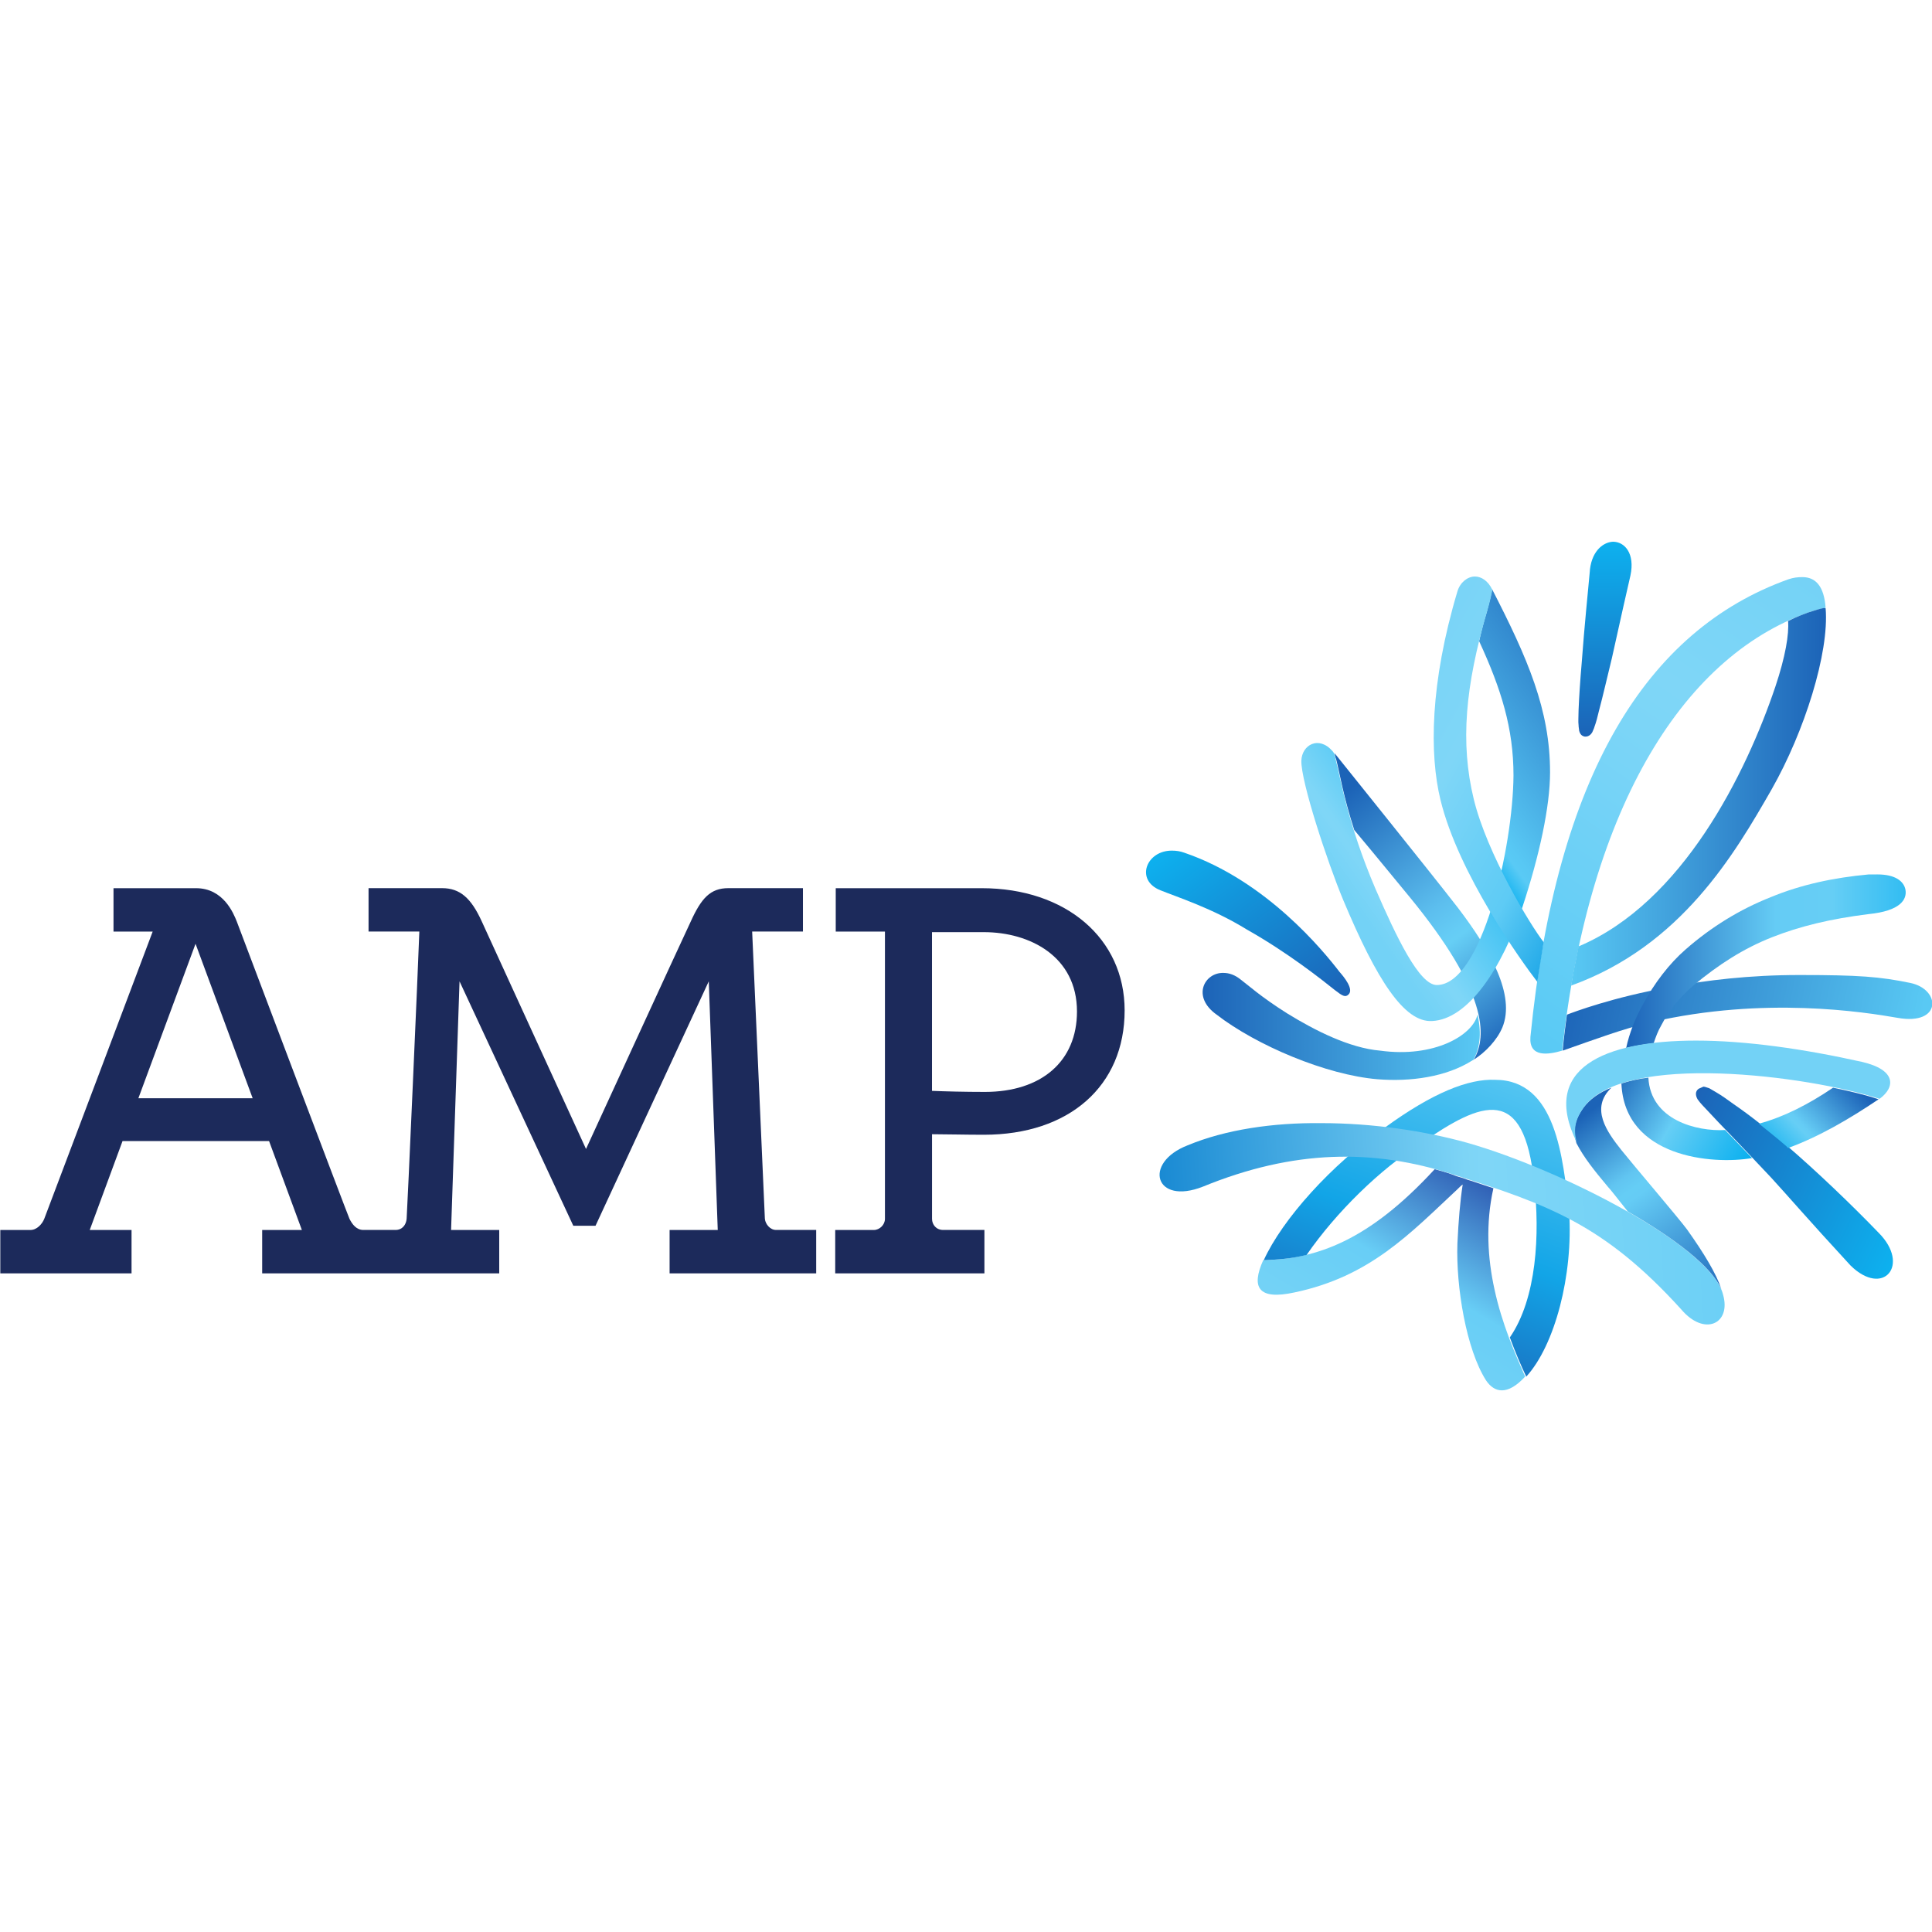 <?xml version="1.0" encoding="utf-8"?>
<!-- Generator: Adobe Illustrator 24.3.0, SVG Export Plug-In . SVG Version: 6.00 Build 0)  -->
<svg version="1.1" id="Layer_1" xmlns="http://www.w3.org/2000/svg" xmlns:xlink="http://www.w3.org/1999/xlink" x="0px" y="0px"
	 viewBox="0 0 512 512" style="enable-background:new 0 0 512 512;" xml:space="preserve">
<style type="text/css">
	.st0{fill:#1C2A5B;}
	.st1{fill:url(#SVGID_1_);}
	.st2{fill:url(#SVGID_2_);}
	.st3{fill:url(#SVGID_3_);}
	.st4{fill:url(#SVGID_4_);}
	.st5{fill:url(#SVGID_5_);}
	.st6{fill:url(#SVGID_6_);}
	.st7{fill:url(#SVGID_7_);}
	.st8{fill:url(#SVGID_8_);}
	.st9{fill:url(#SVGID_9_);}
	.st10{fill:url(#SVGID_10_);}
	.st11{fill:url(#SVGID_11_);}
	.st12{fill:url(#SVGID_12_);}
	.st13{fill:url(#SVGID_13_);}
	.st14{fill:url(#SVGID_14_);}
	.st15{fill:none;}
	.st16{fill:url(#SVGID_15_);}
	.st17{fill:url(#XMLID_4_);}
	.st18{fill:url(#XMLID_5_);}
	.st19{fill:url(#XMLID_6_);}
</style>
<g id="XMLID_7_">
	<path id="XMLID_2_" class="st0" d="M246.99,289.09c3.37,0.14,8.69,0.28,14.02,0.28c15,0,24.4-8.13,24.4-21.31
		c0-14.58-12.48-21.03-24.68-21.03h-13.74L246.99,289.09L246.99,289.09z M260.88,337.46h-39.54v-11.5h10.24
		c1.54,0,2.94-1.4,2.94-2.94v-76.14h-13.04v-11.5h38.7c22.29,0,37.86,13.32,37.86,32.39c0,20.05-14.72,32.95-37.3,32.95
		c-4.91,0-10.38-0.14-13.74-0.14c0,7.85,0,21.87,0,22.43c0,1.54,1.12,2.94,2.94,2.94h10.94V337.46z M36.67,291.05h30.29
		l-15.14-40.94L36.67,291.05z M215.87,337.46h-38.42v-11.5h12.76l-2.38-65.9l-30.01,64.78h-5.89l-30.15-64.78l-2.24,65.9h12.76v11.5
		H69.48v-11.5H80l-8.69-23.56H32.47l-8.69,23.56h11.08v11.5H0.08v-11.5h7.99c1.68,0,3.08-1.54,3.65-2.94s28.74-76.14,28.74-76.14
		H30.08v-11.5h21.87c7.29,0,9.96,6.73,10.8,8.83c0,0,29.44,77.96,29.87,78.8c0.7,1.4,1.82,2.94,3.65,2.94h8.55
		c1.82,0,2.8-1.4,2.94-2.94c0.14-1.26,3.08-67.58,3.37-76.14H97.67v-11.5h19.49c4.77,0,7.71,2.66,10.52,8.83
		c2.8,6.17,27.62,60.29,27.62,60.29s25.1-54.68,27.76-60.29c2.8-6.17,5.19-8.83,9.96-8.83h19.77v11.5h-13.46l3.37,76.14
		c0.14,1.4,1.4,2.94,2.94,2.94h10.66v11.5H215.87z"/>
	<g id="XMLID_1_">
		
			<linearGradient id="SVGID_1_" gradientUnits="userSpaceOnUse" x1="4.91" y1="497.812" x2="8.814" y2="497.812" gradientTransform="matrix(-6.713 11.363 -11.363 -6.713 6080.767 3599.218)">
			<stop  offset="0" style="stop-color:#3263B7"/>
			<stop  offset="0.581" style="stop-color:#68CEF6"/>
			<stop  offset="1" style="stop-color:#73D2F6"/>
		</linearGradient>
		<path class="st1" d="M334.77,333.96c-3.22,7.15-1.4,10.66,8.27,8.55c20.05-4.21,30.57-15.56,43.19-27.34
			c0.56-0.56,0.98-0.98,1.4-1.26c-0.7,4.49-1.12,9.81-1.4,15.56c-0.42,11.64,2.38,28.18,7.57,36.32c2.24,3.37,5.75,4.07,10.38-0.98
			c-2.66-6.03-6.17-14.02-8.13-23.14c-1.82-8.27-2.38-17.39-0.28-26.78c-2.24-0.7-6.59-2.24-6.87-2.24
			c-0.42-0.14-1.12-0.42-1.12-0.42c-0.98-0.28-1.96-0.56-2.94-0.98c-1.54-0.56-3.08-0.98-4.63-1.4
			C362.67,328.91,348.79,333.68,334.77,333.96z"/>
		
			<linearGradient id="SVGID_2_" gradientUnits="userSpaceOnUse" x1="8.483" y1="506.662" x2="12.385" y2="506.662" gradientTransform="matrix(18.826 0 0 18.826 159.006 -9266.17)">
			<stop  offset="0" style="stop-color:#1C63B7"/>
			<stop  offset="1" style="stop-color:#59C9F4"/>
		</linearGradient>
		<path class="st2" d="M322.43,268.9c10.52,8.13,29.02,15.98,42.62,17.11c8.69,0.7,18.23-0.56,25.24-5.05h0.14
			c1.54-2.8,2.38-6.59,1.12-12.06c-1.26,5.47-11.5,11.5-25.8,9.53c-8.13-0.7-17.25-5.33-24.54-9.81c-7.15-4.49-10.8-7.85-12.34-8.97
			c-1.54-1.26-3.08-1.82-4.63-1.82C319.2,257.68,315.7,264.13,322.43,268.9L322.43,268.9z"/>
		
			<linearGradient id="SVGID_3_" gradientUnits="userSpaceOnUse" x1="6.861" y1="502.232" x2="10.765" y2="502.232" gradientTransform="matrix(12.18 16.411 -16.411 12.18 8511.388 -6017.083)">
			<stop  offset="0" style="stop-color:#1C63B7"/>
			<stop  offset="0.484" style="stop-color:#5CBEEE"/>
			<stop  offset="0.584" style="stop-color:#65CCF5"/>
			<stop  offset="0.605" style="stop-color:#66CEF5"/>
			<stop  offset="0.608" style="stop-color:#66CEF5"/>
			<stop  offset="0.609" style="stop-color:#66CEF5"/>
			<stop  offset="1" style="stop-color:#1C63B8"/>
		</linearGradient>
		<path class="st3" d="M353.7,199.63c0,0.14,0.14,0.98,0.42,1.68c0.84,3.22,1.82,9.53,4.77,18.65c5.89,7.01,11.92,14.44,14.72,17.81
			c20.47,24.96,20.61,36.74,16.97,43.05c3.08-1.96,6.17-5.19,7.57-8.55c3.51-8.55-3.22-20.47-11.78-31.69
			C378.09,229.92,355.8,202.3,353.7,199.63L353.7,199.63z"/>
		
			<linearGradient id="SVGID_4_" gradientUnits="userSpaceOnUse" x1="9.326" y1="515.619" x2="13.229" y2="515.619" gradientTransform="matrix(-0.083 -13.185 13.185 -0.083 -6372.427 360.988)">
			<stop  offset="0" style="stop-color:#1C63B7"/>
			<stop  offset="1" style="stop-color:#0DB1EF"/>
		</linearGradient>
		<path class="st4" d="M421.28,151.82c-0.42,4.63-1.4,14.16-2.1,23.7c-0.42,4.77-0.7,9.25-0.84,12.62c0,1.68-0.14,3.08,0,4.07
			c0,0.56,0.14,0.98,0.14,1.4c0.28,1.12,0.84,1.4,1.26,1.54s1.54,0.14,2.24-1.12c0.14-0.42,0.42-0.84,0.56-1.4
			c0.42-1.12,0.84-2.66,1.26-4.49c0.98-3.65,2.1-8.55,3.37-13.74c2.1-9.53,4.35-19.49,4.91-21.87c1.26-5.89-1.54-8.97-4.63-8.97
			C424.65,143.69,421.56,146.35,421.28,151.82z"/>
		
			<linearGradient id="SVGID_5_" gradientUnits="userSpaceOnUse" x1="2.704" y1="509.135" x2="6.612" y2="509.135" gradientTransform="matrix(-9.344 -12.287 12.287 -9.344 -5882.198 5060.745)">
			<stop  offset="0" style="stop-color:#1C63B7"/>
			<stop  offset="1" style="stop-color:#0DB1EF"/>
		</linearGradient>
		<path class="st5" d="M307.57,235.95c4.49,1.82,13.74,4.77,22.85,10.38c10.94,6.17,19.91,13.32,23.42,16.12
			c1.82,1.4,2.66,1.96,3.51,1.12c1.54-1.4-1.26-4.77-2.38-6.03c-4.21-5.47-19.35-24.12-41.08-31.55c-1.12-0.42-2.24-0.56-3.22-0.56
			C303.78,225.29,300.7,233.29,307.57,235.95z"/>
		
			<linearGradient id="SVGID_6_" gradientUnits="userSpaceOnUse" x1="8.76" y1="507.307" x2="12.663" y2="507.307" gradientTransform="matrix(20.3 -14.538 14.538 20.3 -7196.523 -9934.494)">
			<stop  offset="0" style="stop-color:#73D2F6"/>
			<stop  offset="0.06" style="stop-color:#7CD5F7"/>
			<stop  offset="0.079" style="stop-color:#7FD6F7"/>
			<stop  offset="0.092" style="stop-color:#7ED6F7"/>
			<stop  offset="0.284" style="stop-color:#4AC5F4"/>
			<stop  offset="0.326" style="stop-color:#18B5F1"/>
			<stop  offset="0.335" style="stop-color:#05AFEF"/>
			<stop  offset="0.337" style="stop-color:#01ADEF"/>
			<stop  offset="0.337" style="stop-color:#00ADEF"/>
			<stop  offset="0.415" style="stop-color:#59CAF5"/>
			<stop  offset="0.436" style="stop-color:#58C8F4"/>
			<stop  offset="1" style="stop-color:#1C63B8"/>
		</linearGradient>
		<path class="st6" d="M394.08,161.92c-0.84,2.8-1.54,5.47-2.1,7.99c5.89,12.76,9.11,23.14,9.11,35.61
			c-0.14,19.07-8.41,55.52-20.33,55.52c-4.63,0-10.66-12.62-16.26-25.52c-7.43-17.39-9.25-29.44-10.52-34.21
			c-0.14-0.7-0.14-0.7-0.42-1.68l-0.42-0.56c-3.65-4.21-8.13-1.68-8.27,2.52c-0.14,5.47,6.87,26.78,11.08,36.88
			c8.97,21.45,16.26,32.53,23.56,32.11c9.53-0.42,18.51-13.88,23.98-30.29c4.49-13.6,7.29-26.64,7.29-35.61
			c0-16.55-5.89-30.15-15.42-48.65C395.48,156.59,394.64,159.81,394.08,161.92z"/>
		
			<linearGradient id="SVGID_7_" gradientUnits="userSpaceOnUse" x1="10.768" y1="505.182" x2="14.671" y2="505.182" gradientTransform="matrix(23.95 4.806 -4.806 23.95 2584.099 -11890.664)">
			<stop  offset="0" style="stop-color:#1C63B7"/>
			<stop  offset="1" style="stop-color:#59C9F4"/>
		</linearGradient>
		<path class="st7" d="M442.45,261.61c-15,2.66-25.38,6.59-27.2,7.29c-0.42,3.08-0.84,6.31-1.12,9.53
			c8.41-2.94,15.84-5.75,23.56-7.57c29.87-6.87,56.37-2.66,65.2-1.12c11.78,2.1,11.5-7.57,3.37-9.25c-8.13-1.68-13.74-2.1-29.3-2.1
			C463.62,258.38,451.99,259.79,442.45,261.61z"/>
		
			<linearGradient id="SVGID_8_" gradientUnits="userSpaceOnUse" x1="7.377" y1="508.501" x2="11.28" y2="508.501" gradientTransform="matrix(21.053 -30.617 30.617 21.053 -15326.929 -10209.636)">
			<stop  offset="0" style="stop-color:#59CAF5"/>
			<stop  offset="0.519" style="stop-color:#79D4F7"/>
			<stop  offset="0.648" style="stop-color:#7ED6F7"/>
			<stop  offset="0.686" style="stop-color:#7FD6F7"/>
			<stop  offset="0.712" style="stop-color:#7ED6F7"/>
			<stop  offset="0.712" style="stop-color:#7ED6F7"/>
			<stop  offset="1" style="stop-color:#74D2F6"/>
		</linearGradient>
		<path class="st8" d="M474,153.5c-37.72,13.46-61.55,52.02-68.42,121.28c-0.42,5.47,4.63,4.77,8.41,3.65
			c7.15-65.2,32.67-105.58,66.88-116.66c0.98-0.28,2.24-0.56,2.94-0.7c-0.42-5.75-2.66-8.13-6.17-8.13
			C476.38,152.94,475.26,153.08,474,153.5z"/>
		
			<linearGradient id="SVGID_9_" gradientUnits="userSpaceOnUse" x1="1.663" y1="509.555" x2="5.566" y2="509.555" gradientTransform="matrix(-20.5 -11.33 11.33 -20.5 -5309.861 10687.776)">
			<stop  offset="0" style="stop-color:#1EA7E7"/>
			<stop  offset="0.208" style="stop-color:#5ECBF5"/>
			<stop  offset="0.481" style="stop-color:#79D4F7"/>
			<stop  offset="0.529" style="stop-color:#7ED6F7"/>
			<stop  offset="0.539" style="stop-color:#7FD6F7"/>
			<stop  offset="1" style="stop-color:#74D2F6"/>
		</linearGradient>
		<path class="st9" d="M386.23,156.73c-7.29,24.4-7.43,43.19-4.49,55.24c4.77,19.63,21.45,42.77,25.66,48.23
			c0.56-3.51,1.12-7.01,1.68-10.52c-3.51-4.49-15-23.42-18.51-37.86c-3.65-15-2.24-30.01,3.51-49.78c0.7-2.24,1.4-5.47,1.4-5.75
			c-1.12-2.38-2.94-3.51-4.63-3.51C388.89,152.8,386.93,154.35,386.23,156.73z"/>
		
			<linearGradient id="SVGID_10_" gradientUnits="userSpaceOnUse" x1="4.095" y1="510.145" x2="7.998" y2="510.145" gradientTransform="matrix(8.678 -23.81 23.81 8.678 -11817.081 -3964.263)">
			<stop  offset="0" style="stop-color:#1C63B7"/>
			<stop  offset="0.416" style="stop-color:#12A5E7"/>
			<stop  offset="1" style="stop-color:#66CEF5"/>
		</linearGradient>
		<path class="st10" d="M366.88,298.91c-14.02,9.67-27.06,24.26-31.97,35.05c3.79-0.14,7.43-0.42,11.36-1.4
			c7.85-11.36,19.49-22.71,30.15-29.44c16.55-11.5,27.48-15.7,30.15,10.38c1.54,13.46,0.7,30.57-6.45,40.94
			c1.4,3.79,2.94,7.43,4.35,10.38c7.57-8.27,12.48-26.92,11.36-43.75c-1.68-14.16-3.37-34.91-19.63-34.91
			C389.17,285.87,379.78,289.51,366.88,298.91z"/>
		
			<linearGradient id="SVGID_11_" gradientUnits="userSpaceOnUse" x1="6.837" y1="507.355" x2="10.74" y2="507.355" gradientTransform="matrix(42.477 -2.69 2.69 42.477 -1346.661 -21202.375)">
			<stop  offset="0" style="stop-color:#1A8AD3"/>
			<stop  offset="0.487" style="stop-color:#7DD4F6"/>
			<stop  offset="0.515" style="stop-color:#7FD6F7"/>
			<stop  offset="0.519" style="stop-color:#7FD6F7"/>
			<stop  offset="0.521" style="stop-color:#7FD6F7"/>
			<stop  offset="0.523" style="stop-color:#7FD6F7"/>
			<stop  offset="1" style="stop-color:#67CEF5"/>
		</linearGradient>
		<path class="st11" d="M314.72,303.53c-11.92,4.63-8.69,15.98,4.07,10.94c23.98-9.81,45.15-10.1,66.32-3.22
			c25.1,7.99,39.96,13.18,60.43,35.75c6.17,7.29,13.32,3.79,11.08-3.93c-3.08-12.62-42.62-33.09-67.86-40.24
			c-11.08-3.08-24.82-5.19-38.56-5.19C337.43,297.5,324.81,299.33,314.72,303.53z"/>
		
			<linearGradient id="SVGID_12_" gradientUnits="userSpaceOnUse" x1="12.047" y1="500.728" x2="15.951" y2="500.728" gradientTransform="matrix(9.263 12.856 -12.856 9.263 6747.181 -4498.677)">
			<stop  offset="0" style="stop-color:#1C63B7"/>
			<stop  offset="0.318" style="stop-color:#61C5F1"/>
			<stop  offset="0.376" style="stop-color:#65CDF5"/>
			<stop  offset="0.413" style="stop-color:#65CCF5"/>
			<stop  offset="1" style="stop-color:#1C63B8"/>
		</linearGradient>
		<path class="st12" d="M419.6,293.58c-1.82,2.52-3.08,5.47-1.82,9.39c1.96,3.79,4.77,7.29,8.41,11.64
			c0.56,0.56,2.52,3.08,5.19,6.45c12.2,7.01,22.15,14.44,24.82,20.61c-1.4-4.21-4.63-9.53-9.11-15.84
			c-1.82-2.52-14.72-17.67-17.39-21.03c-3.79-4.77-8.41-11.08-2.66-16.55C423.8,289.51,421.28,291.33,419.6,293.58z"/>
		
			<linearGradient id="SVGID_13_" gradientUnits="userSpaceOnUse" x1="14.187" y1="504.119" x2="18.088" y2="504.119" gradientTransform="matrix(15.476 7.455 -7.455 15.476 3983.242 -7608.364)">
			<stop  offset="0" style="stop-color:#1C63B7"/>
			<stop  offset="1" style="stop-color:#0DB1EF"/>
		</linearGradient>
		<path class="st13" d="M450.16,288.53c-0.98,0.7-0.84,1.82-0.28,2.8c0.42,0.56,0.84,1.12,1.26,1.54c1.4,1.54,2.94,3.08,4.35,4.63
			c4.63,4.77,9.25,9.67,13.88,14.58c4.63,5.05,9.53,10.8,21.03,23.28c8.69,8.55,15.98-0.14,7.43-8.69
			c-7.01-7.29-16.69-16.55-24.4-23.14c-4.49-3.79-9.11-7.57-14.02-10.94c-1.54-1.12-3.08-2.24-4.77-3.22
			c-0.56-0.28-1.12-0.7-1.68-0.98c-0.56-0.14-1.12-0.42-1.54-0.42C450.87,288.25,450.44,288.39,450.16,288.53L450.16,288.53z"/>
		
			<linearGradient id="SVGID_14_" gradientUnits="userSpaceOnUse" x1="16.491" y1="502.086" x2="20.395" y2="502.086" gradientTransform="matrix(9.867 5.908 -5.908 9.867 3229.739 -4764.409)">
			<stop  offset="0" style="stop-color:#1C63B7"/>
			<stop  offset="0.441" style="stop-color:#65CCF5"/>
			<stop  offset="0.446" style="stop-color:#66CEF5"/>
			<stop  offset="1" style="stop-color:#01ADEF"/>
		</linearGradient>
		<path class="st14" d="M429.69,287.13c0.84,19.63,24.12,21.59,34.63,19.77c-2.38-2.52-4.77-4.91-7.15-7.43
			c-7.57,0.42-19.77-2.66-20.33-13.88C434.32,285.87,431.94,286.43,429.69,287.13z"/>
		<path id="XMLID_38_" class="st15" d="M429.69,287.13c0.84,19.63,24.12,21.59,34.63,19.77c-2.38-2.52-4.77-4.91-7.15-7.43
			c-7.57,0.42-19.77-2.66-20.33-13.88C434.32,285.87,431.94,286.43,429.69,287.13z"/>
		
			<linearGradient id="SVGID_15_" gradientUnits="userSpaceOnUse" x1="20.403" y1="527.955" x2="24.306" y2="527.955" gradientTransform="matrix(4.529 -4.385 4.385 4.529 -1935.115 -1998.24)">
			<stop  offset="0" style="stop-color:#33BDF2"/>
			<stop  offset="0.26" style="stop-color:#66CEF5"/>
			<stop  offset="0.307" style="stop-color:#65CCF5"/>
			<stop  offset="1" style="stop-color:#1C63B8"/>
		</linearGradient>
		<path class="st16" d="M466.15,297.78c2.38,1.96,4.91,3.93,7.15,5.89l0.56,0.56c8.13-2.94,16.26-7.71,23.98-12.9
			c-3.22-1.12-7.43-2.1-12.06-3.08C479.19,292.74,472.46,296.1,466.15,297.78z"/>
		
			<linearGradient id="XMLID_4_" gradientUnits="userSpaceOnUse" x1="430.814" y1="257.262" x2="504.764" y2="257.262" gradientTransform="matrix(1 0 0 -1 0 512)">
			<stop  offset="0" style="stop-color:#1C63B8"/>
			<stop  offset="0.537" style="stop-color:#65CCF5"/>
			<stop  offset="0.74" style="stop-color:#66CEF5"/>
			<stop  offset="1" style="stop-color:#33BDF2"/>
		</linearGradient>
		<path id="XMLID_46_" class="st17" d="M495.17,231.74c-9.11,0.84-17.81,2.66-25.94,6.03c-8.13,3.22-15.7,7.85-22.57,13.88
			c-4.35,3.79-8.27,8.97-11.22,14.44c-2.1,3.79-3.65,7.71-4.49,11.64c2.24-0.56,4.63-0.98,7.29-1.26c0.56-1.68,1.12-3.22,2.1-4.91
			c1.82-3.51,4.63-7.15,8.41-10.38c6.73-5.61,13.32-9.81,20.75-12.76c7.43-2.94,15.56-4.91,25.66-6.17
			c8.55-0.84,10.24-3.93,9.81-6.45c-0.42-2.24-2.66-4.07-7.43-4.07C496.57,231.74,495.87,231.74,495.17,231.74z"/>
		
			<linearGradient id="XMLID_5_" gradientUnits="userSpaceOnUse" x1="416.373" y1="300.844" x2="483.836" y2="300.844" gradientTransform="matrix(1 0 0 -1 0 512)">
			<stop  offset="0" style="stop-color:#59C9F4"/>
			<stop  offset="1" style="stop-color:#1C63B7"/>
		</linearGradient>
		<path id="XMLID_42_" class="st18" d="M480.87,161.78c-2.38,0.7-4.77,1.68-7.01,2.8c0.28,3.51-0.7,9.39-3.37,17.39
			c-7.71,22.85-24.54,57.21-52.16,68.84c-0.7,3.37-1.4,6.87-1.96,10.38c29.16-10.52,43.33-34.91,53.14-52.02
			c8.69-15.28,15.28-36.18,14.3-47.95C483.68,160.94,482.27,161.36,480.87,161.78z"/>
		
			<linearGradient id="XMLID_6_" gradientUnits="userSpaceOnUse" x1="415.071" y1="222.699" x2="500.925" y2="222.699" gradientTransform="matrix(1 0 0 -1 0 512)">
			<stop  offset="0" style="stop-color:#73D2F6"/>
			<stop  offset="1" style="stop-color:#73D2F6"/>
		</linearGradient>
		<path id="XMLID_26_" class="st19" d="M449.46,275.77c-24.54,0-41.36,7.43-31.55,27.06c-1.26-3.93,0-6.87,1.82-9.39
			c10.66-14.72,59.31-8.41,78.38-2.24c4.21-3.08,4.49-7.71-4.77-9.81C478.21,278.01,462.78,275.77,449.46,275.77L449.46,275.77z"/>
	</g>
</g>
</svg>
